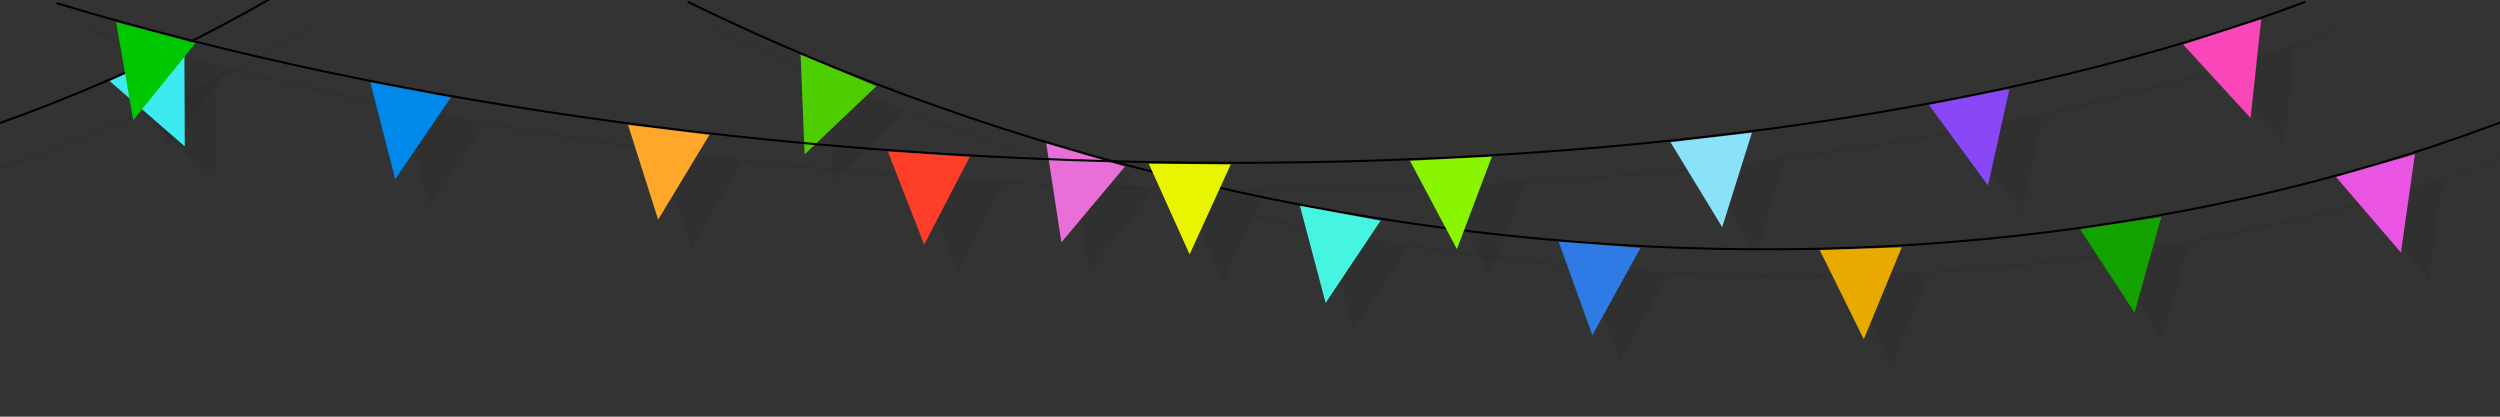 <?xml version="1.0" encoding="UTF-8" standalone="no"?>
<!-- © 2023 Achim Settelmeier -->

<svg
   inkscape:version="1.2.2 (b0a8486541, 2022-12-01)"
   sodipodi:docname="girlande-halb.svg"
   id="svg5"
   version="1.1"
   viewBox="0 0 79.375 13.229"
   height="50"
   width="300"
   xmlns:inkscape="http://www.inkscape.org/namespaces/inkscape"
   xmlns:sodipodi="http://sodipodi.sourceforge.net/DTD/sodipodi-0.dtd"
   xmlns="http://www.w3.org/2000/svg"
   xmlns:svg="http://www.w3.org/2000/svg">
  <rect x="0" y="0" width="79.375" height="13.229" fill="#333333" stroke="none"/>
  <sodipodi:namedview
     id="namedview7"
     pagecolor="#ffffff"
     bordercolor="#666666"
     borderopacity="1.0"
     inkscape:pageshadow="2"
     inkscape:pageopacity="0.0"
     inkscape:pagecheckerboard="0"
     inkscape:document-units="mm"
     showgrid="false"
     units="px"
     height="200px"
     width="600px"
     inkscape:zoom="4"
     inkscape:cx="144.75"
     inkscape:cy="35.5"
     inkscape:window-width="1920"
     inkscape:window-height="1181"
     inkscape:window-x="1920"
     inkscape:window-y="0"
     inkscape:window-maximized="0"
     inkscape:current-layer="layer1"
     inkscape:snap-others="false"
     inkscape:snap-nodes="false"
     inkscape:showpageshadow="2"
     inkscape:deskcolor="#d1d1d1" />
  <defs
     id="defs2" />
  <g
     inkscape:groupmode="layer"
     id="layer9"
     inkscape:label="Shadows"
     style="display:inline">
    <g
       inkscape:groupmode="layer"
       id="layer10"
       inkscape:label="Shadow 2 mirror"
       style="display:inline">
      <path
         d="M -55.653,0.821 C -34.93,10.958 -8.475,11.631 9.926,0.84"
         style="display:inline;fill:none;fill-rule:evenodd;stroke:#000000;stroke-width:0.065px;stroke-linecap:butt;stroke-linejoin:miter;stroke-opacity:0.063"
         id="path18624-9-7" />
      <path
         style="display:inline;fill:#000000;fill-opacity:0.063;fill-rule:evenodd;stroke:none;stroke-width:0.065px;stroke-linecap:butt;stroke-linejoin:miter;stroke-opacity:1"
         d="m 4.504,3.641 2.385,2.074 -0.012,-3.156 z"
         id="path19968-2-4" />
      <path
         style="display:inline;fill:#000000;fill-opacity:0.063;fill-rule:evenodd;stroke:none;stroke-width:0.065px;stroke-linecap:butt;stroke-linejoin:miter;stroke-opacity:1"
         d="m -3.321,6.384 2.061,2.4 0.445,-3.123 z"
         id="path19966-2-5" />
      <path
         style="display:inline;fill:#000000;fill-opacity:0.063;fill-rule:evenodd;stroke:none;stroke-width:0.065px;stroke-linecap:butt;stroke-linejoin:miter;stroke-opacity:1"
         d="m -11.446,8.043 1.729,2.646 0.849,-3.037 z"
         id="path19964-8-2" />
      <path
         style="display:inline;fill:#000000;fill-opacity:0.063;fill-rule:evenodd;stroke:none;stroke-width:0.065px;stroke-linecap:butt;stroke-linejoin:miter;stroke-opacity:1"
         d="m -19.712,8.704 1.398,2.831 1.206,-2.919 z"
         id="path19962-9-5" />
      <path
         style="display:inline;fill:#000000;fill-opacity:0.063;fill-rule:evenodd;stroke:none;stroke-width:0.065px;stroke-linecap:butt;stroke-linejoin:miter;stroke-opacity:1"
         d="m -28.001,8.438 1.07,2.97 1.528,-2.772 z"
         id="path19960-7-4" />
      <path
         style="display:inline;fill:#000000;fill-opacity:0.063;fill-rule:evenodd;stroke:none;stroke-width:0.065px;stroke-linecap:butt;stroke-linejoin:miter;stroke-opacity:1"
         d="m -36.216,7.3 0.817,3.083 1.745,-2.612 z"
         id="path19958-3-7" />
      <path
         style="display:inline;fill:#000000;fill-opacity:0.063;fill-rule:evenodd;stroke:none;stroke-width:0.065px;stroke-linecap:butt;stroke-linejoin:miter;stroke-opacity:1"
         d="m -44.269,5.318 0.479,3.142 2.02,-2.406 z"
         id="path19956-6-4" />
      <path
         style="display:inline;fill:#000000;fill-opacity:0.063;fill-rule:evenodd;stroke:none;stroke-width:0.065px;stroke-linecap:butt;stroke-linejoin:miter;stroke-opacity:1"
         d="m -52.069,2.5 0.128,3.165 2.28,-2.165 z"
         id="path5935-1-1-4" />
    </g>
    <g
       inkscape:groupmode="layer"
       id="layer5"
       inkscape:label="Shadow 2"
       style="display:inline">
      <path
         d="M 22.714,0.906 C 43.436,11.043 69.892,11.716 88.293,0.925"
         style="opacity:1;fill:none;fill-rule:evenodd;stroke:#000000;stroke-width:0.065px;stroke-linecap:butt;stroke-linejoin:miter;stroke-opacity:0.063"
         id="path18624-9" />
      <path
         style="display:inline;opacity:1;fill:#000000;fill-opacity:0.063;fill-rule:evenodd;stroke:none;stroke-width:0.065px;stroke-linecap:butt;stroke-linejoin:miter;stroke-opacity:1"
         d="m 82.871,3.727 2.385,2.074 -0.012,-3.156 z"
         id="path19968-2" />
      <path
         style="display:inline;opacity:1;fill:#000000;fill-opacity:0.063;fill-rule:evenodd;stroke:none;stroke-width:0.065px;stroke-linecap:butt;stroke-linejoin:miter;stroke-opacity:1"
         d="m 75.046,6.469 2.061,2.4 0.445,-3.123 z"
         id="path19966-2" />
      <path
         style="display:inline;opacity:1;fill:#000000;fill-opacity:0.063;fill-rule:evenodd;stroke:none;stroke-width:0.065px;stroke-linecap:butt;stroke-linejoin:miter;stroke-opacity:1"
         d="m 66.921,8.128 1.729,2.646 0.849,-3.037 z"
         id="path19964-8" />
      <path
         style="display:inline;opacity:1;fill:#000000;fill-opacity:0.063;fill-rule:evenodd;stroke:none;stroke-width:0.065px;stroke-linecap:butt;stroke-linejoin:miter;stroke-opacity:1"
         d="m 58.655,8.789 1.398,2.831 1.206,-2.919 z"
         id="path19962-9" />
      <path
         style="display:inline;opacity:1;fill:#000000;fill-opacity:0.063;fill-rule:evenodd;stroke:none;stroke-width:0.065px;stroke-linecap:butt;stroke-linejoin:miter;stroke-opacity:1"
         d="m 50.366,8.523 1.07,2.97 1.528,-2.772 z"
         id="path19960-7" />
      <path
         style="display:inline;opacity:1;fill:#000000;fill-opacity:0.063;fill-rule:evenodd;stroke:none;stroke-width:0.065px;stroke-linecap:butt;stroke-linejoin:miter;stroke-opacity:1"
         d="m 42.151,7.385 0.817,3.083 1.745,-2.612 z"
         id="path19958-3" />
      <path
         style="display:inline;opacity:1;fill:#000000;fill-opacity:0.063;fill-rule:evenodd;stroke:none;stroke-width:0.065px;stroke-linecap:butt;stroke-linejoin:miter;stroke-opacity:1"
         d="M 34.098,5.403 34.577,8.545 36.597,6.139 Z"
         id="path19956-6" />
      <path
         style="display:inline;opacity:1;fill:#000000;fill-opacity:0.063;fill-rule:evenodd;stroke:none;stroke-width:0.065px;stroke-linecap:butt;stroke-linejoin:miter;stroke-opacity:1"
         d="M 26.298,2.585 26.426,5.75 28.706,3.586 Z"
         id="path5935-1-1" />
    </g>
    <g
       inkscape:groupmode="layer"
       id="layer3"
       inkscape:label="Shadow 1"
       style="display:inline">
      <path
         d="M 2.869,0.961 C 24.823,7.626 56.002,7.829 74.265,0.916"
         style="fill:none;fill-rule:evenodd;stroke:#000000;stroke-width:0.065px;stroke-linecap:butt;stroke-linejoin:miter;stroke-opacity:0.063"
         id="path1079-2" />
      <path
         style="fill:#000000;fill-opacity:0.063;fill-rule:evenodd;stroke:none;stroke-width:0.065px;stroke-linecap:butt;stroke-linejoin:miter;stroke-opacity:1"
         d="m 70.38,2.273 2.143,2.332 0.337,-3.131 z"
         id="path5943-7" />
      <path
         style="fill:#000000;fill-opacity:0.063;fill-rule:evenodd;stroke:none;stroke-width:0.065px;stroke-linecap:butt;stroke-linejoin:miter;stroke-opacity:1"
         d="M 62.313,4.194 64.186,6.749 64.868,3.684 Z"
         id="path5941-0" />
      <path
         style="fill:#000000;fill-opacity:0.063;fill-rule:evenodd;stroke:none;stroke-width:0.065px;stroke-linecap:butt;stroke-linejoin:miter;stroke-opacity:1"
         d="M 54.106,5.376 55.748,8.073 56.691,5.071 Z"
         id="path5939-9" />
      <path
         style="fill:#000000;fill-opacity:0.063;fill-rule:evenodd;stroke:none;stroke-width:0.065px;stroke-linecap:butt;stroke-linejoin:miter;stroke-opacity:1"
         d="M 45.833,5.965 47.324,8.771 48.433,5.835 Z"
         id="path5937-3" />
      <path
         style="fill:#000000;fill-opacity:0.063;fill-rule:evenodd;stroke:none;stroke-width:0.065px;stroke-linecap:butt;stroke-linejoin:miter;stroke-opacity:1"
         d="m 37.54,6.058 1.297,2.879 1.307,-2.857 z"
         id="path5935-6" />
      <path
         style="fill:#000000;fill-opacity:0.063;fill-rule:evenodd;stroke:none;stroke-width:0.065px;stroke-linecap:butt;stroke-linejoin:miter;stroke-opacity:1"
         d="m 29.256,5.672 1.154,2.956 1.444,-2.786 z"
         id="path5933-0" />
      <path
         style="fill:#000000;fill-opacity:0.063;fill-rule:evenodd;stroke:none;stroke-width:0.065px;stroke-linecap:butt;stroke-linejoin:miter;stroke-opacity:1"
         d="m 21.007,4.826 0.956,3.009 1.628,-2.693 z"
         id="path5931-6" />
      <path
         style="fill:#000000;fill-opacity:0.063;fill-rule:evenodd;stroke:none;stroke-width:0.065px;stroke-linecap:butt;stroke-linejoin:miter;stroke-opacity:1"
         d="M 12.824,3.476 13.615,6.549 15.383,3.956 Z"
         id="path5929-2" />
      <path
         style="fill:#000000;fill-opacity:0.063;fill-rule:evenodd;stroke:none;stroke-width:0.065px;stroke-linecap:butt;stroke-linejoin:miter;stroke-opacity:1"
         d="M 4.754,1.563 5.297,4.677 7.272,2.232 Z"
         id="path1317-6" />
    </g>
  </g>
  <g
     inkscape:groupmode="layer"
     id="layer4"
     inkscape:label="Group 2"
     style="display:inline">
    <g
       inkscape:groupmode="layer"
       id="layer8"
       inkscape:label="Garland 2 mirror">
      <path
         d="M -56.676,-0.246 C -35.953,9.891 -9.498,10.564 8.903,-0.228"
         style="display:inline;fill:none;fill-rule:evenodd;stroke:#000000;stroke-width:0.065px;stroke-linecap:butt;stroke-linejoin:miter;stroke-opacity:1"
         id="path18624-3" />
      <path
         style="display:inline;fill:#3cebef;fill-opacity:1;fill-rule:evenodd;stroke:none;stroke-width:0.065px;stroke-linecap:butt;stroke-linejoin:miter;stroke-opacity:1"
         d="M 3.481,2.574 5.866,4.648 5.854,1.492 Z"
         id="path19968-6" />
      <path
         style="display:inline;fill:#e954e3;fill-opacity:1;fill-rule:evenodd;stroke:none;stroke-width:0.065px;stroke-linecap:butt;stroke-linejoin:miter;stroke-opacity:1"
         d="m -4.344,5.317 2.061,2.4 0.445,-3.123 z"
         id="path19966-1" />
      <path
         style="display:inline;fill:#13a300;fill-opacity:1;fill-rule:evenodd;stroke:none;stroke-width:0.065px;stroke-linecap:butt;stroke-linejoin:miter;stroke-opacity:1"
         d="m -12.469,6.976 1.729,2.646 0.849,-3.037 z"
         id="path19964-0" />
      <path
         style="display:inline;fill:#e9aa00;fill-opacity:1;fill-rule:evenodd;stroke:none;stroke-width:0.065px;stroke-linecap:butt;stroke-linejoin:miter;stroke-opacity:1"
         d="m -20.735,7.637 1.398,2.831 1.206,-2.919 z"
         id="path19962-6" />
      <path
         style="display:inline;fill:#2e7be6;fill-opacity:1;fill-rule:evenodd;stroke:none;stroke-width:0.065px;stroke-linecap:butt;stroke-linejoin:miter;stroke-opacity:1"
         d="m -29.024,7.371 1.07,2.97 1.528,-2.772 z"
         id="path19960-3" />
      <path
         style="display:inline;fill:#45f5e1;fill-opacity:1;fill-rule:evenodd;stroke:none;stroke-width:0.065px;stroke-linecap:butt;stroke-linejoin:miter;stroke-opacity:1"
         d="m -37.239,6.232 0.817,3.083 1.745,-2.612 z"
         id="path19958-2" />
      <path
         style="display:inline;fill:#e96fd8;fill-opacity:1;fill-rule:evenodd;stroke:none;stroke-width:0.065px;stroke-linecap:butt;stroke-linejoin:miter;stroke-opacity:1"
         d="m -45.292,4.25 0.479,3.142 2.02,-2.406 z"
         id="path19956-0" />
      <path
         style="display:inline;fill:#4cce00;fill-opacity:1;fill-rule:evenodd;stroke:none;stroke-width:0.065px;stroke-linecap:butt;stroke-linejoin:miter;stroke-opacity:1"
         d="m -53.092,1.433 0.128,3.165 2.28,-2.165 z"
         id="path5935-1-6" />
    </g>
    <g
       inkscape:groupmode="layer"
       id="layer6"
       inkscape:label="Garland 2"
       style="display:inline">
      <path
         d="M 21.835,0.057 C 42.558,10.194 69.013,10.867 87.415,0.075"
         style="fill:none;fill-rule:evenodd;stroke:#000000;stroke-width:0.065px;stroke-linecap:butt;stroke-linejoin:miter;stroke-opacity:1"
         id="path18624" />
      <path
         style="display:inline;fill:#3cebef;fill-opacity:1;fill-rule:evenodd;stroke:none;stroke-width:0.065px;stroke-linecap:butt;stroke-linejoin:miter;stroke-opacity:1"
         d="m 81.993,2.877 2.385,2.074 -0.012,-3.156 z"
         id="path19968" />
      <path
         style="display:inline;fill:#e954e3;fill-opacity:1;fill-rule:evenodd;stroke:none;stroke-width:0.065px;stroke-linecap:butt;stroke-linejoin:miter;stroke-opacity:1"
         d="m 74.168,5.619 2.061,2.4 0.445,-3.123 z"
         id="path19966" />
      <path
         style="display:inline;fill:#13a300;fill-opacity:1;fill-rule:evenodd;stroke:none;stroke-width:0.065px;stroke-linecap:butt;stroke-linejoin:miter;stroke-opacity:1"
         d="m 66.043,7.279 1.729,2.646 0.849,-3.037 z"
         id="path19964" />
      <path
         style="display:inline;fill:#e9aa00;fill-opacity:1;fill-rule:evenodd;stroke:none;stroke-width:0.065px;stroke-linecap:butt;stroke-linejoin:miter;stroke-opacity:1"
         d="m 57.777,7.94 1.398,2.831 1.206,-2.919 z"
         id="path19962" />
      <path
         style="display:inline;fill:#2e7be6;fill-opacity:1;fill-rule:evenodd;stroke:none;stroke-width:0.065px;stroke-linecap:butt;stroke-linejoin:miter;stroke-opacity:1"
         d="m 49.487,7.673 1.07,2.97 1.528,-2.772 z"
         id="path19960" />
      <path
         style="display:inline;fill:#45f5e1;fill-opacity:1;fill-rule:evenodd;stroke:none;stroke-width:0.065px;stroke-linecap:butt;stroke-linejoin:miter;stroke-opacity:1"
         d="m 41.272,6.535 0.817,3.083 1.745,-2.612 z"
         id="path19958" />
      <path
         style="display:inline;fill:#e96fd8;fill-opacity:1;fill-rule:evenodd;stroke:none;stroke-width:0.065px;stroke-linecap:butt;stroke-linejoin:miter;stroke-opacity:1"
         d="m 33.219,4.553 0.479,3.142 2.02,-2.406 z"
         id="path19956" />
      <path
         style="display:inline;fill:#4cce00;fill-opacity:1;fill-rule:evenodd;stroke:none;stroke-width:0.065px;stroke-linecap:butt;stroke-linejoin:miter;stroke-opacity:1"
         d="m 25.419,1.736 0.128,3.165 2.28,-2.165 z"
         id="path5935-1" />
    </g>
  </g>
  <g
     inkscape:groupmode="layer"
     id="layer7"
     inkscape:label="Group 1"
     style="display:inline">
    <g
       inkscape:label="Garland 1"
       inkscape:groupmode="layer"
       id="layer1"
       style="display:inline">
      <path
         d="M 1.801,0.1 C 23.755,6.765 54.934,6.969 73.198,0.056"
         style="fill:none;fill-rule:evenodd;stroke:#000000;stroke-width:0.065px;stroke-linecap:butt;stroke-linejoin:miter;stroke-opacity:1"
         id="path1079" />
      <path
         style="fill:#f947ba;fill-opacity:1;fill-rule:evenodd;stroke:none;stroke-width:0.065px;stroke-linecap:butt;stroke-linejoin:miter;stroke-opacity:1"
         d="m 69.313,1.413 2.143,2.332 0.337,-3.131 z"
         id="path5943" />
      <path
         style="fill:#8a47f8;fill-opacity:1;fill-rule:evenodd;stroke:none;stroke-width:0.065px;stroke-linecap:butt;stroke-linejoin:miter;stroke-opacity:1"
         d="M 61.246,3.333 63.118,5.888 63.801,2.824 Z"
         id="path5941" />
      <path
         style="fill:#8ae2f8;fill-opacity:1;fill-rule:evenodd;stroke:none;stroke-width:0.065px;stroke-linecap:butt;stroke-linejoin:miter;stroke-opacity:1"
         d="m 53.038,4.515 1.642,2.697 0.944,-3.001 z"
         id="path5939" />
      <path
         style="fill:#8af500;fill-opacity:1;fill-rule:evenodd;stroke:none;stroke-width:0.065px;stroke-linecap:butt;stroke-linejoin:miter;stroke-opacity:1"
         d="m 44.766,5.104 1.491,2.806 1.11,-2.936 z"
         id="path5937" />
      <path
         style="fill:#e9f500;fill-opacity:1;fill-rule:evenodd;stroke:none;stroke-width:0.065px;stroke-linecap:butt;stroke-linejoin:miter;stroke-opacity:1"
         d="m 36.473,5.197 1.297,2.879 1.307,-2.857 z"
         id="path5935" />
      <path
         style="fill:#ff3e29;fill-opacity:1;fill-rule:evenodd;stroke:none;stroke-width:0.065px;stroke-linecap:butt;stroke-linejoin:miter;stroke-opacity:1"
         d="m 28.189,4.811 1.154,2.956 1.444,-2.786 z"
         id="path5933" />
      <path
         style="fill:#ffa729;fill-opacity:1;fill-rule:evenodd;stroke:none;stroke-width:0.065px;stroke-linecap:butt;stroke-linejoin:miter;stroke-opacity:1"
         d="m 19.94,3.965 0.956,3.009 1.628,-2.693 z"
         id="path5931" />
      <path
         style="fill:#0088eb;fill-opacity:1;fill-rule:evenodd;stroke:none;stroke-width:0.065px;stroke-linecap:butt;stroke-linejoin:miter;stroke-opacity:1"
         d="M 11.757,2.615 12.548,5.688 14.316,3.095 Z"
         id="path5929" />
      <path
         style="fill:#00c800;fill-opacity:1;fill-rule:evenodd;stroke:none;stroke-width:0.065px;stroke-linecap:butt;stroke-linejoin:miter;stroke-opacity:1"
         d="M 3.687,0.702 4.23,3.816 6.204,1.371 Z"
         id="path1317" />
    </g>
  </g>
</svg>
